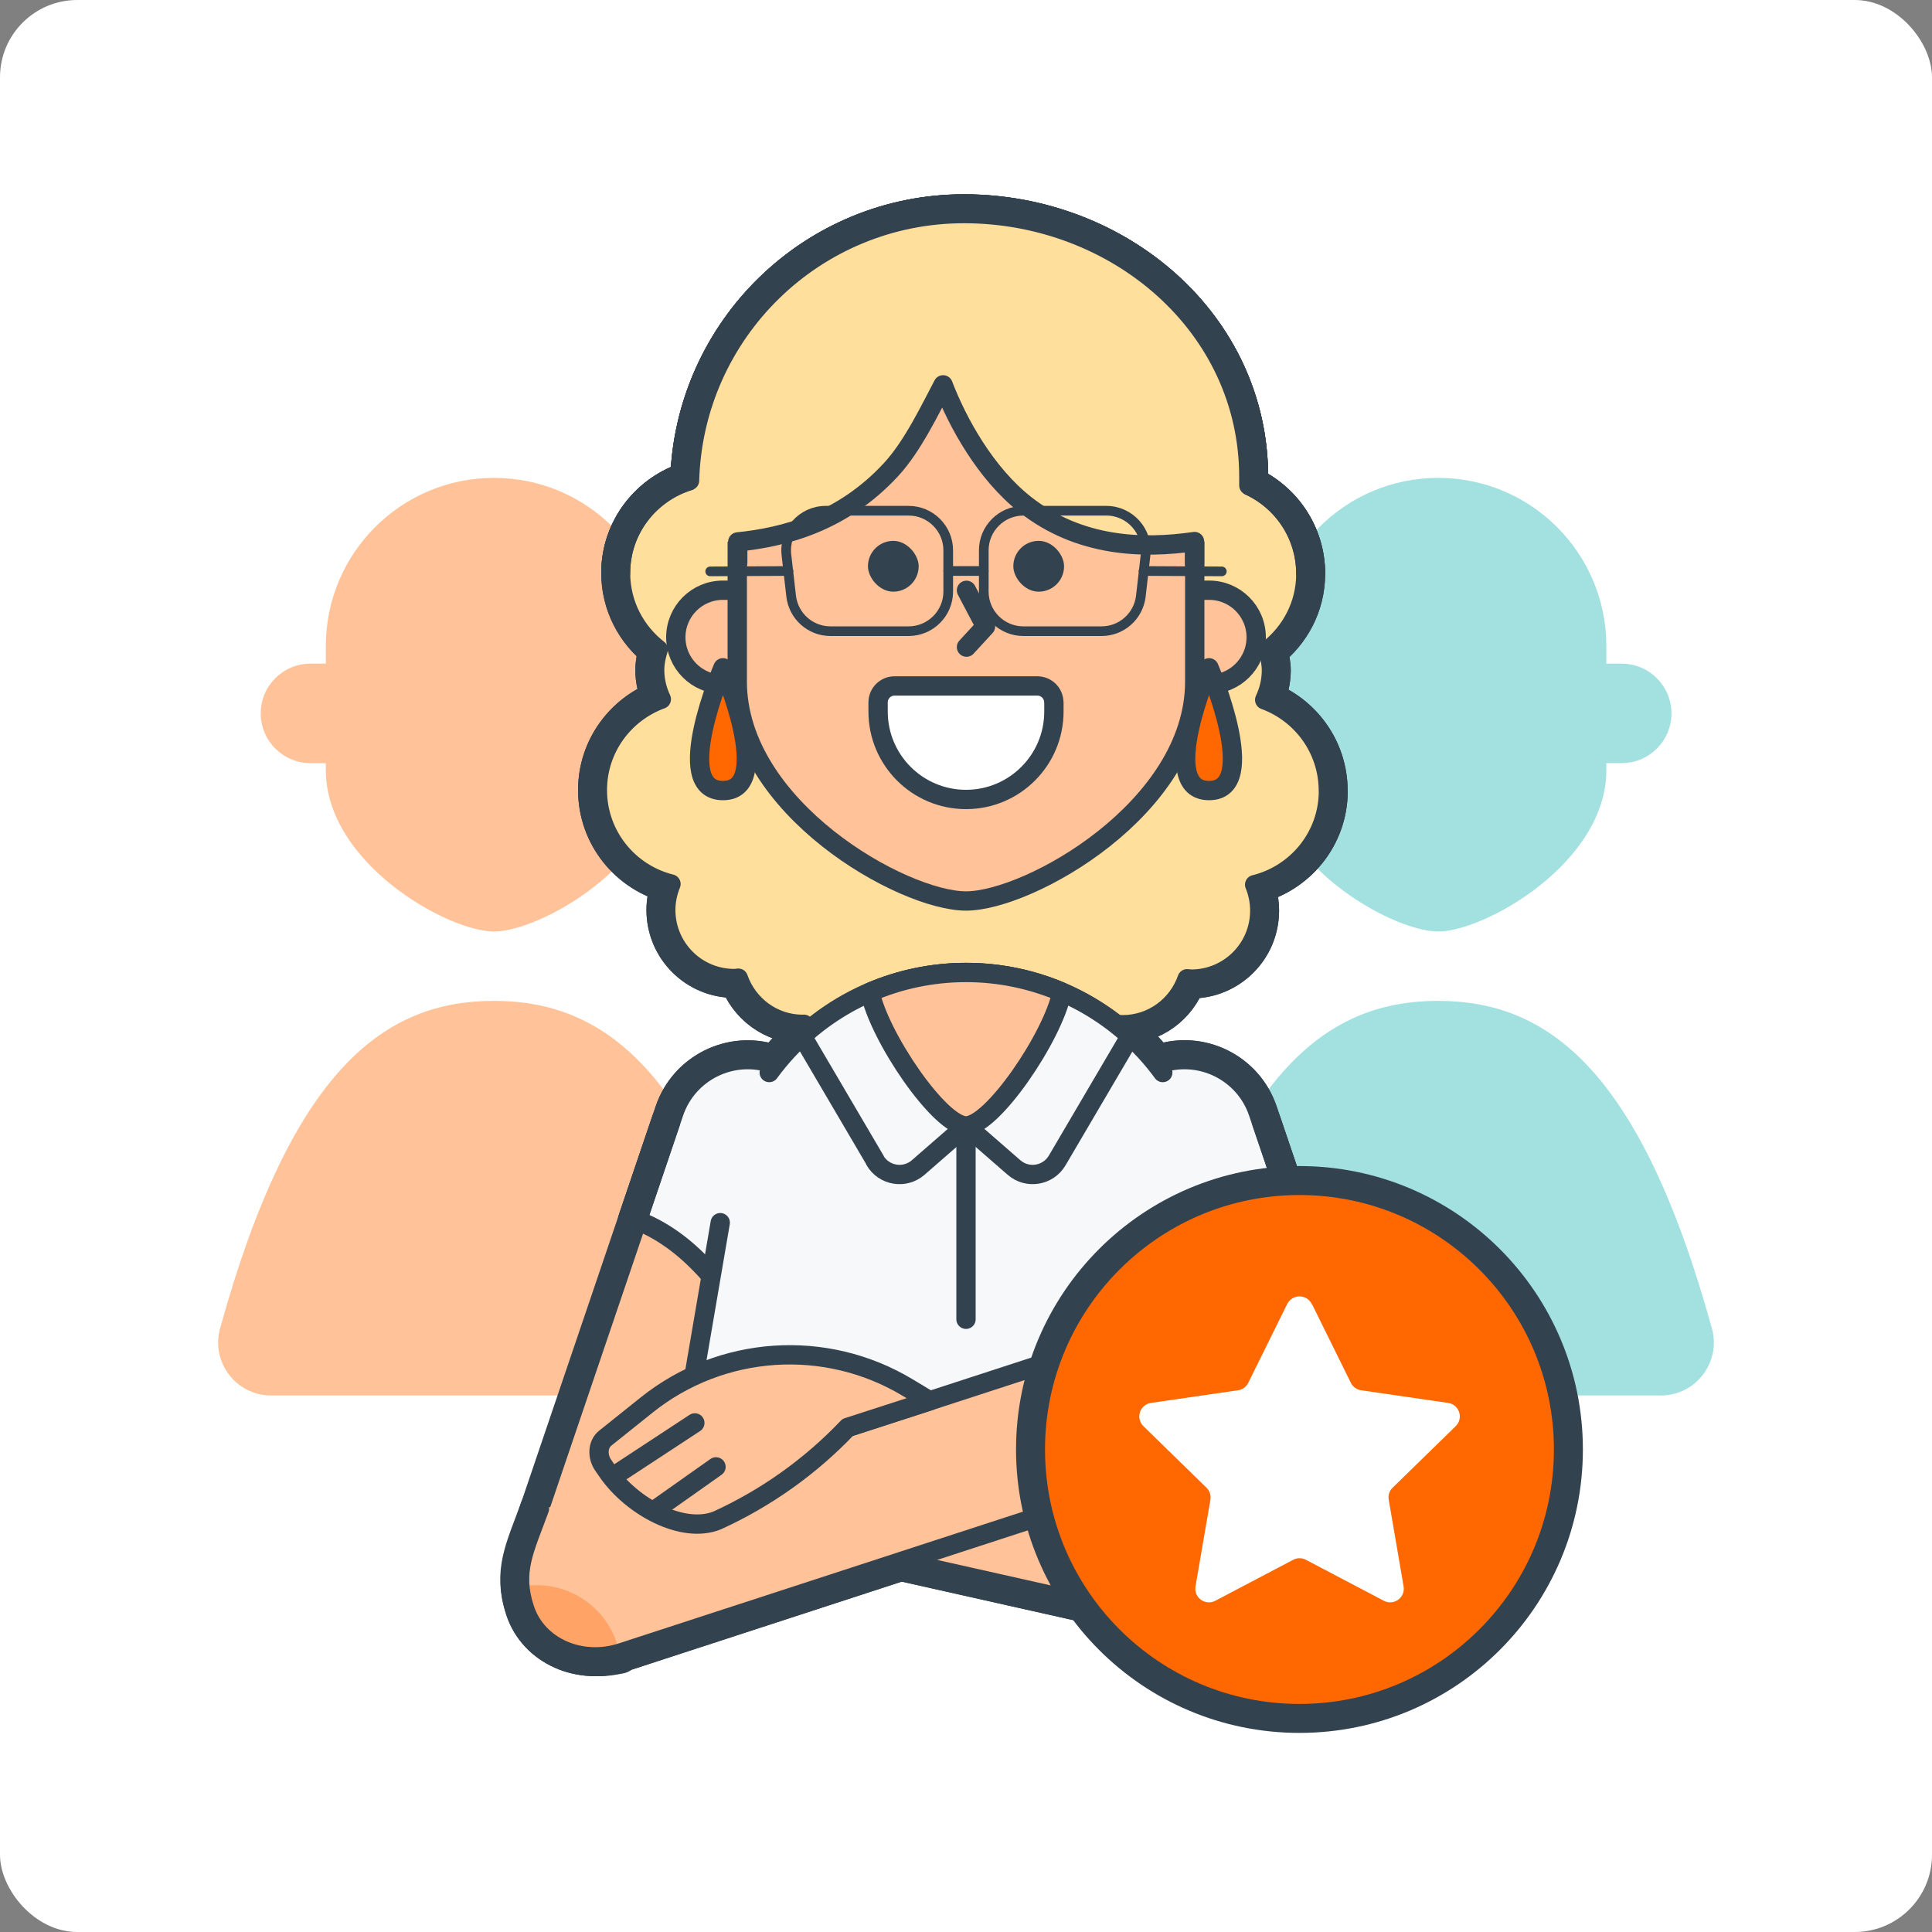 <?xml version="1.0" encoding="UTF-8"?>
<svg id="Layer_1" xmlns="http://www.w3.org/2000/svg" viewBox="0 0 200 200">
  <rect x="0" y="0" width="200" height="200" fill="#808080" stroke="none"/>
  <defs>
    <style>
      .cls-1 {
        fill: #33424f;
      }

      .cls-2 {
        fill: #a3e1e0;
      }

      .cls-3, .cls-4, .cls-5, .cls-6, .cls-7, .cls-8, .cls-9, .cls-10 {
        stroke: #33424f;
        stroke-linecap: round;
        stroke-linejoin: round;
      }

      .cls-3, .cls-5, .cls-10 {
        fill: none;
      }

      .cls-11, .cls-4 {
        fill: #ffc299;
      }

      .cls-4, .cls-5, .cls-7, .cls-8, .cls-9 {
        stroke-width: 2px;
      }

      .cls-12, .cls-7 {
        fill: #f7f8fa;
      }

      .cls-13, .cls-8 {
        fill: #fff;
      }

      .cls-6 {
        stroke-width: 3px;
      }

      .cls-6, .cls-9 {
        fill: #ff6800;
      }

      .cls-14 {
        fill: #ffdf9b;
      }

      .cls-15 {
        fill: #ffa466;
      }

      .cls-10 {
        stroke-width: 4px;
      }
    </style>
  </defs>
  <rect class="cls-13" width="200" height="200" rx="8" ry="8"/>
  <g>
    <g>
      <g>
        <path class="cls-2" d="M171.94,144.46c3.61,0,6.24-3.45,5.28-6.93-7.44-26.94-17.07-33.92-28.35-33.92s-20.91,6.98-28.35,33.92c-.96,3.48,1.67,6.93,5.28,6.93h46.13Z"/>
        <path class="cls-2" d="M167.88,68.7h-1.59v-1.82c0-9.62-7.8-17.41-17.41-17.41h0c-9.62,0-17.41,7.8-17.41,17.41v1.82h-1.59c-2.85,0-5.15,2.31-5.15,5.15s2.31,5.15,5.15,5.15h1.59v.72c0,9.62,12.61,16.71,17.41,16.71s17.41-7.09,17.41-16.71v-.72h1.59c2.85,0,5.15-2.31,5.15-5.15s-2.31-5.15-5.15-5.15Z"/>
      </g>
      <g>
        <path class="cls-11" d="M74.2,144.46c3.61,0,6.24-3.45,5.28-6.93-7.44-26.94-17.07-33.92-28.35-33.92s-20.91,6.98-28.35,33.92c-.96,3.48,1.67,6.93,5.28,6.93h46.13Z"/>
        <path class="cls-11" d="M70.14,68.7h-1.59v-1.82c0-9.62-7.8-17.41-17.41-17.41h0c-9.62,0-17.41,7.8-17.41,17.41v1.82h-1.59c-2.85,0-5.15,2.31-5.15,5.15s2.31,5.15,5.15,5.15h1.59v.72c0,9.62,12.61,16.71,17.41,16.71s17.41-7.09,17.41-16.71v-.72h1.59c2.85,0,5.15-2.31,5.15-5.15s-2.31-5.15-5.15-5.15Z"/>
      </g>
    </g>
    <g>
      <g>
        <g>
          <g>
            <path class="cls-10" d="M137.51,81.86c0-4.33-2.75-8-6.59-9.41.43-.92.69-1.93.7-3.01,0-.75-.15-1.46-.36-2.14,2.37-1.84,3.92-4.67,3.92-7.9,0-4.07-2.42-7.56-5.9-9.14v-.83c.02-15.71-13.73-27.29-29.45-27.31-15.45-.02-28.01,12.29-28.45,27.64-4.12,1.25-7.14,5.03-7.14,9.56,0,3.23,1.54,6.07,3.9,7.91-.22.68-.37,1.39-.37,2.14,0,1.08.26,2.09.69,3.01-3.85,1.41-6.61,5.06-6.62,9.4,0,4.71,3.24,8.64,7.62,9.73-.34.83-.54,1.74-.54,2.69,0,3.92,3.17,7.1,7.09,7.1.14,0,.28-.03.42-.04.96,2.77,3.57,4.78,6.67,4.78.04,0,.08-.01.12-.01.51,3.06,2.95,5.43,6.04,5.84,2.34,10.85,18.29,11.38,20.77.02,3.09-.4,5.54-2.77,6.06-5.82.04,0,.08.01.12.01,3.1,0,5.71-1.99,6.68-4.76.14,0,.28.04.42.04,3.92,0,7.1-3.17,7.1-7.09,0-.95-.19-1.86-.53-2.69,4.38-1.08,7.64-5,7.64-9.71Z"/>
            <path class="cls-10" d="M137.51,81.86c0-4.33-2.75-8-6.59-9.41.43-.92.69-1.93.7-3.01,0-.75-.15-1.46-.36-2.14,2.37-1.84,3.92-4.67,3.92-7.9,0-4.07-2.42-7.56-5.9-9.14v-.83c.02-15.71-13.73-27.29-29.45-27.31-15.45-.02-28.01,12.29-28.45,27.64-4.12,1.25-7.14,5.03-7.14,9.56,0,3.23,1.54,6.07,3.9,7.91-.22.68-.37,1.39-.37,2.14,0,1.08.26,2.09.69,3.01-3.85,1.41-6.61,5.06-6.62,9.4,0,4.71,3.24,8.64,7.62,9.73-.34.83-.54,1.74-.54,2.69,0,3.92,3.17,7.1,7.09,7.1.14,0,.28-.03.42-.04.96,2.77,3.57,4.78,6.67,4.78.04,0,.08-.01.12-.01.51,3.06,2.95,5.43,6.04,5.84,2.34,10.85,18.29,11.38,20.77.02,3.09-.4,5.54-2.77,6.06-5.82.04,0,.08.01.12.01,3.1,0,5.71-1.99,6.68-4.76.14,0,.28.04.42.04,3.92,0,7.1-3.17,7.1-7.09,0-.95-.19-1.86-.53-2.69,4.38-1.08,7.64-5,7.64-9.71Z"/>
          </g>
          <g>
            <g>
              <rect class="cls-10" x="98.08" y="93.27" width="3.85" height="7.38"/>
              <path class="cls-10" d="M100.93,94.27v5.38h-1.85v-5.38h1.85M101.93,93.27h-3.85v7.38h3.85v-7.38h0Z"/>
            </g>
            <g>
              <path class="cls-10" d="M76.33,70.84h-1.5c-2.69,0-4.87-2.18-4.87-4.87h0c0-2.69,2.18-4.87,4.87-4.87h1.5"/>
              <path class="cls-10" d="M123.67,70.84h1.5c2.69,0,4.87-2.18,4.87-4.87h0c0-2.69-2.18-4.87-4.87-4.87h-1.5"/>
            </g>
            <g>
              <path class="cls-10" d="M125.16,69.13s-5.45,12.71,0,12.71,0-12.71,0-12.71Z"/>
              <path class="cls-10" d="M74.84,69.13s-5.45,12.71,0,12.71,0-12.71,0-12.71Z"/>
            </g>
            <path class="cls-10" d="M100,93.27c-6.54,0-23.68-9.64-23.68-22.72v-17.47c0-13.08,10.6-23.68,23.68-23.68h0c13.08,0,23.68,10.6,23.68,23.68v17.47c0,13.08-17.14,22.72-23.68,22.72Z"/>
            <g>
              <g>
                <g>
                  <path class="cls-10" d="M108.35,75.37c0,3.43-3.17,9.36-8.35,9.36s-8.35-5.94-8.35-9.36,3.78-4.36,8.35-4.36,8.35.93,8.35,4.36Z"/>
                  <path class="cls-10" d="M106.87,80.2c-.97-1.83-3.59-3.14-6.67-3.14-3.29,0-6.05,1.5-6.84,3.53,1.43,2.26,3.72,4.16,6.64,4.16,3.09,0,5.46-2.11,6.87-4.54Z"/>
                  <path class="cls-10" d="M108.35,75.37c0,3.43-3.17,9.36-8.35,9.36s-8.35-5.94-8.35-9.36,3.78-4.36,8.35-4.36,8.35.93,8.35,4.36Z"/>
                </g>
                <path class="cls-10" d="M106.77,73.85c-1.07,2.69-3.7,4.6-6.77,4.6-3.07,0-5.7-1.91-6.77-4.6"/>
                <path class="cls-10" d="M106.7,77.66c0,1.62-3,1.54-6.69,1.54s-6.69.08-6.69-1.54,3-4.57,6.69-4.57,6.69,2.95,6.69,4.57Z"/>
              </g>
              <path class="cls-10" d="M109.1,72.71v.95c0,5.02-4.07,9.1-9.1,9.1h0c-5.02,0-9.1-4.07-9.1-9.1v-.95c0-.94.76-1.7,1.7-1.7h14.79c.94,0,1.7.76,1.7,1.7Z"/>
              <path class="cls-10" d="M100,93.27c-8.35,0-23.67-10.6-23.67-23.67v-9c0-13.07,10.6-23.67,23.67-23.67h0c13.07,0,23.67,10.6,23.67,23.67v9c0,13.07-15.32,23.67-23.67,23.67Z"/>
              <g>
                <rect class="cls-10" x="89.85" y="55.99" width="5.25" height="5.26" rx="2.63" ry="2.63"/>
                <rect class="cls-10" x="104.9" y="55.99" width="5.25" height="5.26" rx="2.62" ry="2.62"/>
              </g>
              <g>
                <path class="cls-10" d="M89.2,59.9v-.85c0-1.81,1.47-3.28,3.28-3.28h0c1.81,0,3.28,1.47,3.28,3.28v.85"/>
                <path class="cls-10" d="M104.24,59.9v-.85c0-1.81,1.47-3.28,3.28-3.28h0c1.81,0,3.28,1.47,3.28,3.28v.85"/>
              </g>
              <g>
                <path class="cls-10" d="M111.65,56.48c-2.8.7-5.65-1-6.35-3.81"/>
                <path class="cls-10" d="M88.35,56.46c2.79.74,5.66-.92,6.41-3.71"/>
              </g>
              <polyline class="cls-10" points="100.05 61.11 102.02 64.85 100.05 66.99"/>
            </g>
          </g>
          <g>
            <path class="cls-10" d="M129.28,49.42c.02-15.71-13.73-27.29-29.45-27.31-15.45-.02-28.01,12.29-28.45,27.64l3.02,6.32,1.97.03c4.82-.49,10.83-2.04,15.88-7.5,2.23-2.41,4.05-6.25,5.38-8.76,1.51,3.93,4.41,9.17,8.47,12.37,5.67,4.48,12.27,4.63,17.56,3.85l1.84.04,3.78-5.85v-.83Z"/>
            <path class="cls-10" d="M123.66,58.31v-2.25c-5.29.77-11.89.62-17.56-3.85-4.06-3.2-6.97-8.44-8.47-12.37-1.33,2.51-3.15,6.35-5.38,8.76-5.04,5.46-11.05,7.01-15.88,7.5v2.15"/>
            <path class="cls-10" d="M135.18,59.39c0-4.07-2.42-7.56-5.9-9.14v-.83c.02-15.71-13.73-27.29-29.45-27.31-15.45-.02-28.01,12.29-28.45,27.64-4.12,1.25-7.14,5.03-7.14,9.56"/>
          </g>
          <g>
            <path class="cls-10" d="M94.06,65.34h-8.09c-2.08,0-3.83-1.56-4.07-3.63l-.49-4.27c-.28-2.44,1.62-4.57,4.07-4.57h8.58c2.26,0,4.1,1.84,4.1,4.1v4.27c0,2.26-1.84,4.1-4.1,4.1Z"/>
            <path class="cls-10" d="M105.94,65.34h8.09c2.08,0,3.83-1.56,4.07-3.63l.49-4.27c.28-2.44-1.62-4.57-4.07-4.57h-8.58c-2.26,0-4.1,1.84-4.1,4.1v4.27c0,2.26,1.84,4.1,4.1,4.1Z"/>
            <line class="cls-10" x1="98.16" y1="59.11" x2="101.84" y2="59.11"/>
            <g>
              <line class="cls-10" x1="118.38" y1="59.11" x2="126.48" y2="59.15"/>
              <line class="cls-10" x1="81.62" y1="59.11" x2="73.52" y2="59.15"/>
            </g>
          </g>
        </g>
        <g>
          <g>
            <g>
              <path class="cls-10" d="M46.67,131.71h46.51c4.45,0,8.06,3.61,8.06,8.06h0c0,4.45-3.61,8.06-8.06,8.06h-46.51c-4.45,0-8.06-3.61-8.06-8.06h0c0-4.45,3.61-8.06,8.06-8.06Z" transform="translate(-84.9 161.06) rotate(-71.25)"/>
              <g>
                <path class="cls-10" d="M79.99,110.12h0c-4.21-1.43-8.79.83-10.22,5.04l-3.79,11.19c4.98,1.86,9.09,6.49,12.57,13.07l6.48-19.08c1.43-4.21-.83-8.79-5.04-10.22Z"/>
                <path class="cls-10" d="M69.4,116.23l-3.43,10.12c5.04,1.99,9.11,6.69,12.57,13.07l6.12-18.01"/>
              </g>
            </g>
            <g>
              <path class="cls-10" d="M130.1,108.45h0c4.45,0,8.06,3.61,8.06,8.06v46.51c0,4.45-3.61,8.06-8.06,8.06h0c-4.45,0-8.06-3.61-8.06-8.06v-46.51c0-4.45,3.61-8.06,8.06-8.06Z" transform="translate(-38.02 49.23) rotate(-18.75)"/>
              <g>
                <path class="cls-10" d="M120.03,110.12h0c4.21-1.43,8.79.83,10.22,5.04l3.79,11.19c-4.98,1.86-9.09,6.49-12.57,13.07l-6.48-19.08c-1.43-4.21.83-8.79,5.04-10.22Z"/>
                <path class="cls-10" d="M130.62,116.23l3.43,10.12c-5.04,1.99-9.11,6.69-12.57,13.07l-6.12-18.01"/>
              </g>
            </g>
          </g>
          <g>
            <path class="cls-10" d="M69.34,157.09l5.62-34.19c1.52-12.68,12.27-22.23,25.04-22.23h0c12.77,0,23.53,9.55,25.04,22.23l5.62,34.19h-61.33Z"/>
            <polyline class="cls-10" points="74.56 126.57 69.34 157.09 130.66 157.09 125.44 126.57"/>
            <path class="cls-10" d="M120.37,111.03c-4.61-6.31-12.07-10.35-20.37-10.35h0c-8.31,0-15.76,4.04-20.37,10.35"/>
            <g>
              <g>
                <path class="cls-10" d="M90.58,120.13c.93,1.59,3.08,1.94,4.47.73l4.96-4.32,4.96,4.32c1.39,1.21,3.53.86,4.47-.73l7.56-12.87c-4.5-4.1-10.48-6.59-16.98-6.59s-12.47,2.48-16.98,6.59l7.56,12.87Z"/>
                <line class="cls-10" x1="100" y1="116.55" x2="100" y2="136.57"/>
              </g>
              <path class="cls-10" d="M100,116.55c2.71,0,8.99-9.22,9.93-13.84-3.06-1.31-6.42-2.04-9.93-2.04h0c-3.51,0-6.87.73-9.93,2.04.94,4.62,7.22,13.84,9.93,13.84Z"/>
            </g>
          </g>
          <g>
            <g>
              <path class="cls-10" d="M105.52,147.86l34.26,7.69c4.35.98,7.09,5.3,6.11,9.65h0c-.98,4.35-5.3,7.09-9.65,6.11l-53.31-11.97"/>
              <path class="cls-10" d="M135.6,171.18l.63.14c4.35.98,8.67-1.76,9.65-6.11h0c.05-.21.08-.43.11-.64-4.69-1.03-9.34,1.92-10.39,6.61Z"/>
              <path class="cls-10" d="M133.21,154.08l-27.69-6.22-20.91,11.86,51.62,11.59c4.35.98,8.67-1.76,9.65-6.11h0c.98-4.35-.3-6.31-2.23-10.33"/>
            </g>
            <g>
              <path class="cls-10" d="M67.59,154.34l47.46-15.45c4.28-1.42,8.8.58,10.09,4.49h0c1.3,3.9-1.11,8.22-5.39,9.64l-55.34,18.04c-4.28,1.42-8.8-.58-10.09-4.49h0c-1.3-3.9.29-6.04,1.52-10.38"/>
              <path class="cls-10" d="M64.16,171.26l-.64.12c-4.39.8-8.6-2.1-9.4-6.49h0c-.04-.22-.06-.43-.09-.65,4.73-.85,9.26,2.29,10.12,7.02Z"/>
              <path class="cls-10" d="M67.59,154.34l47.46-15.45c4.28-1.42,8.8.58,10.09,4.49h0c1.3,3.9-1.11,8.22-5.39,9.64l-55.34,18.04c-4.28,1.42-8.8-.58-10.09-4.49h0c-1.3-3.9-.02-6.15,1.52-10.38"/>
            </g>
            <path class="cls-10" d="M112.79,139.64s10.43-4.3,18.46,3.22c5.39,5.05,3.96,11.63,3.96,11.63l-16.29-1.22"/>
            <g>
              <g>
                <path class="cls-10" d="M93.96,143.65c-8.49-5.11-19.27-4.39-27.01,1.8l-4.31,3.45c-.76.61-.84,1.86-.19,2.8l.47.68c2.49,3.58,7.75,6.47,11.33,5.02h0c5.06-2.31,9.64-5.57,13.47-9.6l.04-.04,8.48-2.74-2.29-1.38Z"/>
                <g>
                  <line class="cls-10" x1="63.55" y1="152.8" x2="71.93" y2="147.3"/>
                  <line class="cls-10" x1="68.16" y1="156.06" x2="74.12" y2="151.85"/>
                </g>
              </g>
              <path class="cls-10" d="M96.25,145.02l-2.29-1.38c-8.49-5.11-19.27-4.39-27.01,1.8l-4.31,3.45c-.76.61-.84,1.86-.19,2.8l.47.68c2.49,3.58,7.75,6.47,11.33,5.02h0c5.06-2.31,9.64-5.57,13.47-9.59l.04-.04,8.48-2.74Z"/>
            </g>
          </g>
        </g>
      </g>
      <g>
        <g>
          <g>
            <path class="cls-14" d="M137.51,81.86c0-4.33-2.75-8-6.59-9.41.43-.92.69-1.93.7-3.01,0-.75-.15-1.46-.36-2.14,2.37-1.84,3.92-4.67,3.92-7.9,0-4.07-2.42-7.56-5.9-9.14v-.83c.02-15.71-13.73-27.29-29.45-27.31-15.45-.02-28.01,12.29-28.45,27.64-4.12,1.25-7.14,5.03-7.14,9.56,0,3.23,1.54,6.07,3.9,7.91-.22.68-.37,1.39-.37,2.14,0,1.08.26,2.09.69,3.01-3.85,1.41-6.61,5.06-6.62,9.4,0,4.71,3.24,8.64,7.62,9.73-.34.83-.54,1.74-.54,2.69,0,3.92,3.17,7.1,7.09,7.1.14,0,.28-.03.42-.04.96,2.77,3.57,4.78,6.67,4.78.04,0,.08-.01.12-.01.51,3.06,2.95,5.43,6.04,5.84,2.34,10.85,18.29,11.38,20.77.02,3.09-.4,5.54-2.77,6.06-5.82.04,0,.08.01.12.01,3.1,0,5.71-1.99,6.68-4.76.14,0,.28.04.42.04,3.92,0,7.1-3.17,7.1-7.09,0-.95-.19-1.86-.53-2.69,4.38-1.08,7.64-5,7.64-9.71Z"/>
            <path class="cls-5" d="M137.51,81.86c0-4.33-2.75-8-6.59-9.41.43-.92.69-1.93.7-3.01,0-.75-.15-1.46-.36-2.14,2.37-1.84,3.92-4.67,3.92-7.9,0-4.07-2.42-7.56-5.9-9.14v-.83c.02-15.71-13.73-27.29-29.45-27.31-15.45-.02-28.01,12.29-28.45,27.64-4.12,1.25-7.14,5.03-7.14,9.56,0,3.23,1.54,6.07,3.9,7.91-.22.68-.37,1.39-.37,2.14,0,1.08.26,2.09.69,3.01-3.85,1.41-6.61,5.06-6.62,9.4,0,4.71,3.24,8.64,7.62,9.73-.34.83-.54,1.74-.54,2.69,0,3.92,3.17,7.1,7.09,7.1.14,0,.28-.03.42-.04.96,2.77,3.57,4.78,6.67,4.78.04,0,.08-.01.12-.01.51,3.06,2.95,5.43,6.04,5.84,2.34,10.85,18.29,11.38,20.77.02,3.09-.4,5.54-2.77,6.06-5.82.04,0,.08.01.12.01,3.1,0,5.71-1.99,6.68-4.76.14,0,.28.04.42.04,3.92,0,7.1-3.17,7.1-7.09,0-.95-.19-1.86-.53-2.69,4.38-1.08,7.64-5,7.64-9.71Z"/>
          </g>
          <g>
            <g>
              <path class="cls-4" d="M76.33,70.84h-1.5c-2.69,0-4.87-2.18-4.87-4.87h0c0-2.69,2.18-4.87,4.87-4.87h1.5"/>
              <path class="cls-4" d="M123.67,70.84h1.5c2.69,0,4.87-2.18,4.87-4.87h0c0-2.69-2.18-4.87-4.87-4.87h-1.5"/>
            </g>
            <g>
              <path class="cls-9" d="M125.16,69.13s-5.45,12.71,0,12.71,0-12.71,0-12.71Z"/>
              <path class="cls-9" d="M74.84,69.13s-5.45,12.71,0,12.71,0-12.71,0-12.71Z"/>
            </g>
            <path class="cls-4" d="M100,93.27c-6.54,0-23.68-9.64-23.68-22.72v-17.47c0-13.08,10.6-23.68,23.68-23.68h0c13.08,0,23.68,10.6,23.68,23.68v17.47c0,13.08-17.14,22.72-23.68,22.72Z"/>
            <g>
              <path class="cls-8" d="M109.1,72.71v.95c0,5.02-4.07,9.1-9.1,9.1h0c-5.02,0-9.1-4.07-9.1-9.1v-.95c0-.94.76-1.7,1.7-1.7h14.79c.94,0,1.7.76,1.7,1.7Z"/>
              <g>
                <rect class="cls-1" x="89.85" y="55.99" width="5.25" height="5.26" rx="2.63" ry="2.63"/>
                <rect class="cls-1" x="104.9" y="55.99" width="5.25" height="5.26" rx="2.62" ry="2.62"/>
              </g>
              <polyline class="cls-5" points="100.05 61.11 102.02 64.85 100.05 66.99"/>
            </g>
          </g>
          <g>
            <path class="cls-14" d="M129.28,49.42c.02-15.71-13.73-27.29-29.45-27.31-15.45-.02-28.01,12.29-28.45,27.64l3.02,6.32,1.97.03c4.82-.49,10.83-2.04,15.88-7.5,2.23-2.41,4.05-6.25,5.38-8.76,1.51,3.93,4.41,9.17,8.47,12.37,5.67,4.48,12.27,4.63,17.56,3.85l1.84.04,3.78-5.85v-.83Z"/>
            <path class="cls-5" d="M123.66,58.31v-2.25c-5.29.77-11.89.62-17.56-3.85-4.06-3.2-6.97-8.44-8.47-12.37-1.33,2.51-3.15,6.35-5.38,8.76-5.04,5.46-11.05,7.01-15.88,7.5v2.15"/>
            <path class="cls-5" d="M135.18,59.39c0-4.07-2.42-7.56-5.9-9.14v-.83c.02-15.71-13.73-27.29-29.45-27.31-15.45-.02-28.01,12.29-28.45,27.64-4.12,1.25-7.14,5.03-7.14,9.56"/>
          </g>
          <g>
            <path class="cls-3" d="M94.06,65.34h-8.09c-2.08,0-3.83-1.56-4.07-3.63l-.49-4.27c-.28-2.44,1.62-4.57,4.07-4.57h8.58c2.26,0,4.1,1.84,4.1,4.1v4.27c0,2.26-1.84,4.1-4.1,4.1Z"/>
            <path class="cls-3" d="M105.94,65.34h8.09c2.08,0,3.83-1.56,4.07-3.63l.49-4.27c.28-2.44-1.62-4.57-4.07-4.57h-8.58c-2.26,0-4.1,1.84-4.1,4.1v4.27c0,2.26,1.84,4.1,4.1,4.1Z"/>
            <line class="cls-3" x1="98.16" y1="59.11" x2="101.84" y2="59.11"/>
            <g>
              <line class="cls-3" x1="118.38" y1="59.11" x2="126.48" y2="59.15"/>
              <line class="cls-3" x1="81.62" y1="59.11" x2="73.52" y2="59.15"/>
            </g>
          </g>
        </g>
        <g>
          <g>
            <g>
              <path class="cls-4" d="M46.67,131.71h46.51c4.45,0,8.06,3.61,8.06,8.06h0c0,4.45-3.61,8.06-8.06,8.06h-46.51c-4.45,0-8.06-3.61-8.06-8.06h0c0-4.45,3.61-8.06,8.06-8.06Z" transform="translate(-84.9 161.06) rotate(-71.25)"/>
              <g>
                <path class="cls-7" d="M79.99,110.12h0c-4.21-1.43-8.79.83-10.22,5.04l-3.79,11.19c4.98,1.86,9.09,6.49,12.57,13.07l6.48-19.08c1.43-4.21-.83-8.79-5.04-10.22Z"/>
                <path class="cls-5" d="M69.4,116.23l-3.43,10.12c5.04,1.99,9.11,6.69,12.57,13.07l6.12-18.01"/>
              </g>
            </g>
            <g>
              <path class="cls-4" d="M130.1,108.45h0c4.45,0,8.06,3.61,8.06,8.06v46.51c0,4.45-3.61,8.06-8.06,8.06h0c-4.45,0-8.06-3.61-8.06-8.06v-46.51c0-4.45,3.61-8.06,8.06-8.06Z" transform="translate(-38.02 49.23) rotate(-18.75)"/>
              <g>
                <path class="cls-7" d="M120.03,110.12h0c4.21-1.43,8.79.83,10.22,5.04l3.79,11.19c-4.98,1.86-9.09,6.49-12.57,13.07l-6.48-19.08c-1.43-4.21.83-8.79,5.04-10.22Z"/>
                <path class="cls-5" d="M130.62,116.23l3.43,10.12c-5.04,1.99-9.11,6.69-12.57,13.07l-6.12-18.01"/>
              </g>
            </g>
          </g>
          <g>
            <path class="cls-12" d="M69.34,157.09l5.62-34.19c1.52-12.68,12.27-22.23,25.04-22.23h0c12.77,0,23.53,9.55,25.04,22.23l5.62,34.19h-61.33Z"/>
            <polyline class="cls-5" points="74.56 126.57 69.34 157.09 130.66 157.09 125.44 126.57"/>
            <path class="cls-5" d="M120.37,111.03c-4.61-6.31-12.07-10.35-20.37-10.35h0c-8.31,0-15.76,4.04-20.37,10.35"/>
            <g>
              <g>
                <path class="cls-7" d="M90.58,120.13c.93,1.59,3.08,1.94,4.47.73l4.96-4.32,4.96,4.32c1.39,1.21,3.53.86,4.47-.73l7.56-12.87c-4.5-4.1-10.48-6.59-16.98-6.59s-12.47,2.48-16.98,6.59l7.56,12.87Z"/>
                <line class="cls-5" x1="100" y1="116.55" x2="100" y2="136.57"/>
              </g>
              <path class="cls-4" d="M100,116.55c2.71,0,8.99-9.22,9.93-13.84-3.06-1.31-6.42-2.04-9.93-2.04h0c-3.51,0-6.87.73-9.93,2.04.94,4.62,7.22,13.84,9.93,13.84Z"/>
            </g>
          </g>
          <g>
            <g>
              <path class="cls-11" d="M105.52,147.86l34.26,7.69c4.35.98,7.09,5.3,6.11,9.65h0c-.98,4.35-5.3,7.09-9.65,6.11l-53.31-11.97"/>
              <path class="cls-15" d="M135.6,171.18l.63.14c4.35.98,8.67-1.76,9.65-6.11h0c.05-.21.08-.43.11-.64-4.69-1.03-9.34,1.92-10.39,6.61Z"/>
              <path class="cls-5" d="M133.21,154.08l-27.69-6.22-20.91,11.86,51.62,11.59c4.35.98,8.67-1.76,9.65-6.11h0c.98-4.35-.3-6.31-2.23-10.33"/>
            </g>
            <g>
              <path class="cls-11" d="M67.59,154.34l47.46-15.45c4.28-1.42,8.8.58,10.09,4.49h0c1.3,3.9-1.11,8.22-5.39,9.64l-55.34,18.04c-4.28,1.42-8.8-.58-10.09-4.49h0c-1.3-3.9.29-6.04,1.52-10.38"/>
              <path class="cls-15" d="M64.16,171.26l-.64.12c-4.39.8-8.6-2.1-9.4-6.49h0c-.04-.22-.06-.43-.09-.65,4.73-.85,9.26,2.29,10.12,7.02Z"/>
              <path class="cls-5" d="M67.59,154.34l47.46-15.45c4.28-1.42,8.8.58,10.09,4.49h0c1.3,3.9-1.11,8.22-5.39,9.64l-55.34,18.04c-4.28,1.42-8.8-.58-10.09-4.49h0c-1.3-3.9-.02-6.15,1.52-10.38"/>
            </g>
            <path class="cls-4" d="M112.79,139.64s10.43-4.3,18.46,3.22c5.39,5.05,3.96,11.63,3.96,11.63l-16.29-1.22"/>
            <g>
              <g>
                <path class="cls-11" d="M93.96,143.65c-8.49-5.11-19.27-4.39-27.01,1.8l-4.31,3.45c-.76.61-.84,1.86-.19,2.8l.47.68c2.49,3.58,7.75,6.47,11.33,5.02h0c5.06-2.31,9.64-5.57,13.47-9.6l.04-.04,8.48-2.74-2.29-1.38Z"/>
                <g>
                  <line class="cls-5" x1="63.55" y1="152.8" x2="71.93" y2="147.3"/>
                  <line class="cls-5" x1="68.16" y1="156.06" x2="74.12" y2="151.85"/>
                </g>
              </g>
              <path class="cls-5" d="M96.25,145.02l-2.29-1.38c-8.49-5.11-19.27-4.39-27.01,1.8l-4.31,3.45c-.76.61-.84,1.86-.19,2.8l.47.68c2.49,3.58,7.75,6.47,11.33,5.02h0c5.06-2.31,9.64-5.57,13.47-9.59l.04-.04,8.48-2.74Z"/>
            </g>
          </g>
        </g>
      </g>
    </g>
    <g>
      <circle class="cls-6" cx="134.52" cy="150.05" r="27.84"/>
      <path class="cls-13" d="M135.79,134.99c-.52-1.05-2.02-1.05-2.54,0l-4.03,8.16c-.21.42-.6.71-1.06.77l-9.01,1.31c-1.16.17-1.62,1.59-.78,2.41l6.52,6.36c.33.32.49.79.41,1.25l-1.54,8.97c-.2,1.16,1.01,2.04,2.05,1.49l8.06-4.24c.41-.22.9-.22,1.32,0l8.06,4.24c1.04.55,2.25-.34,2.05-1.49l-1.54-8.97c-.08-.46.07-.93.41-1.25l6.52-6.36c.84-.82.38-2.24-.78-2.41l-9.01-1.31c-.46-.07-.86-.36-1.06-.77l-4.03-8.16Z"/>
    </g>
  </g>
</svg>